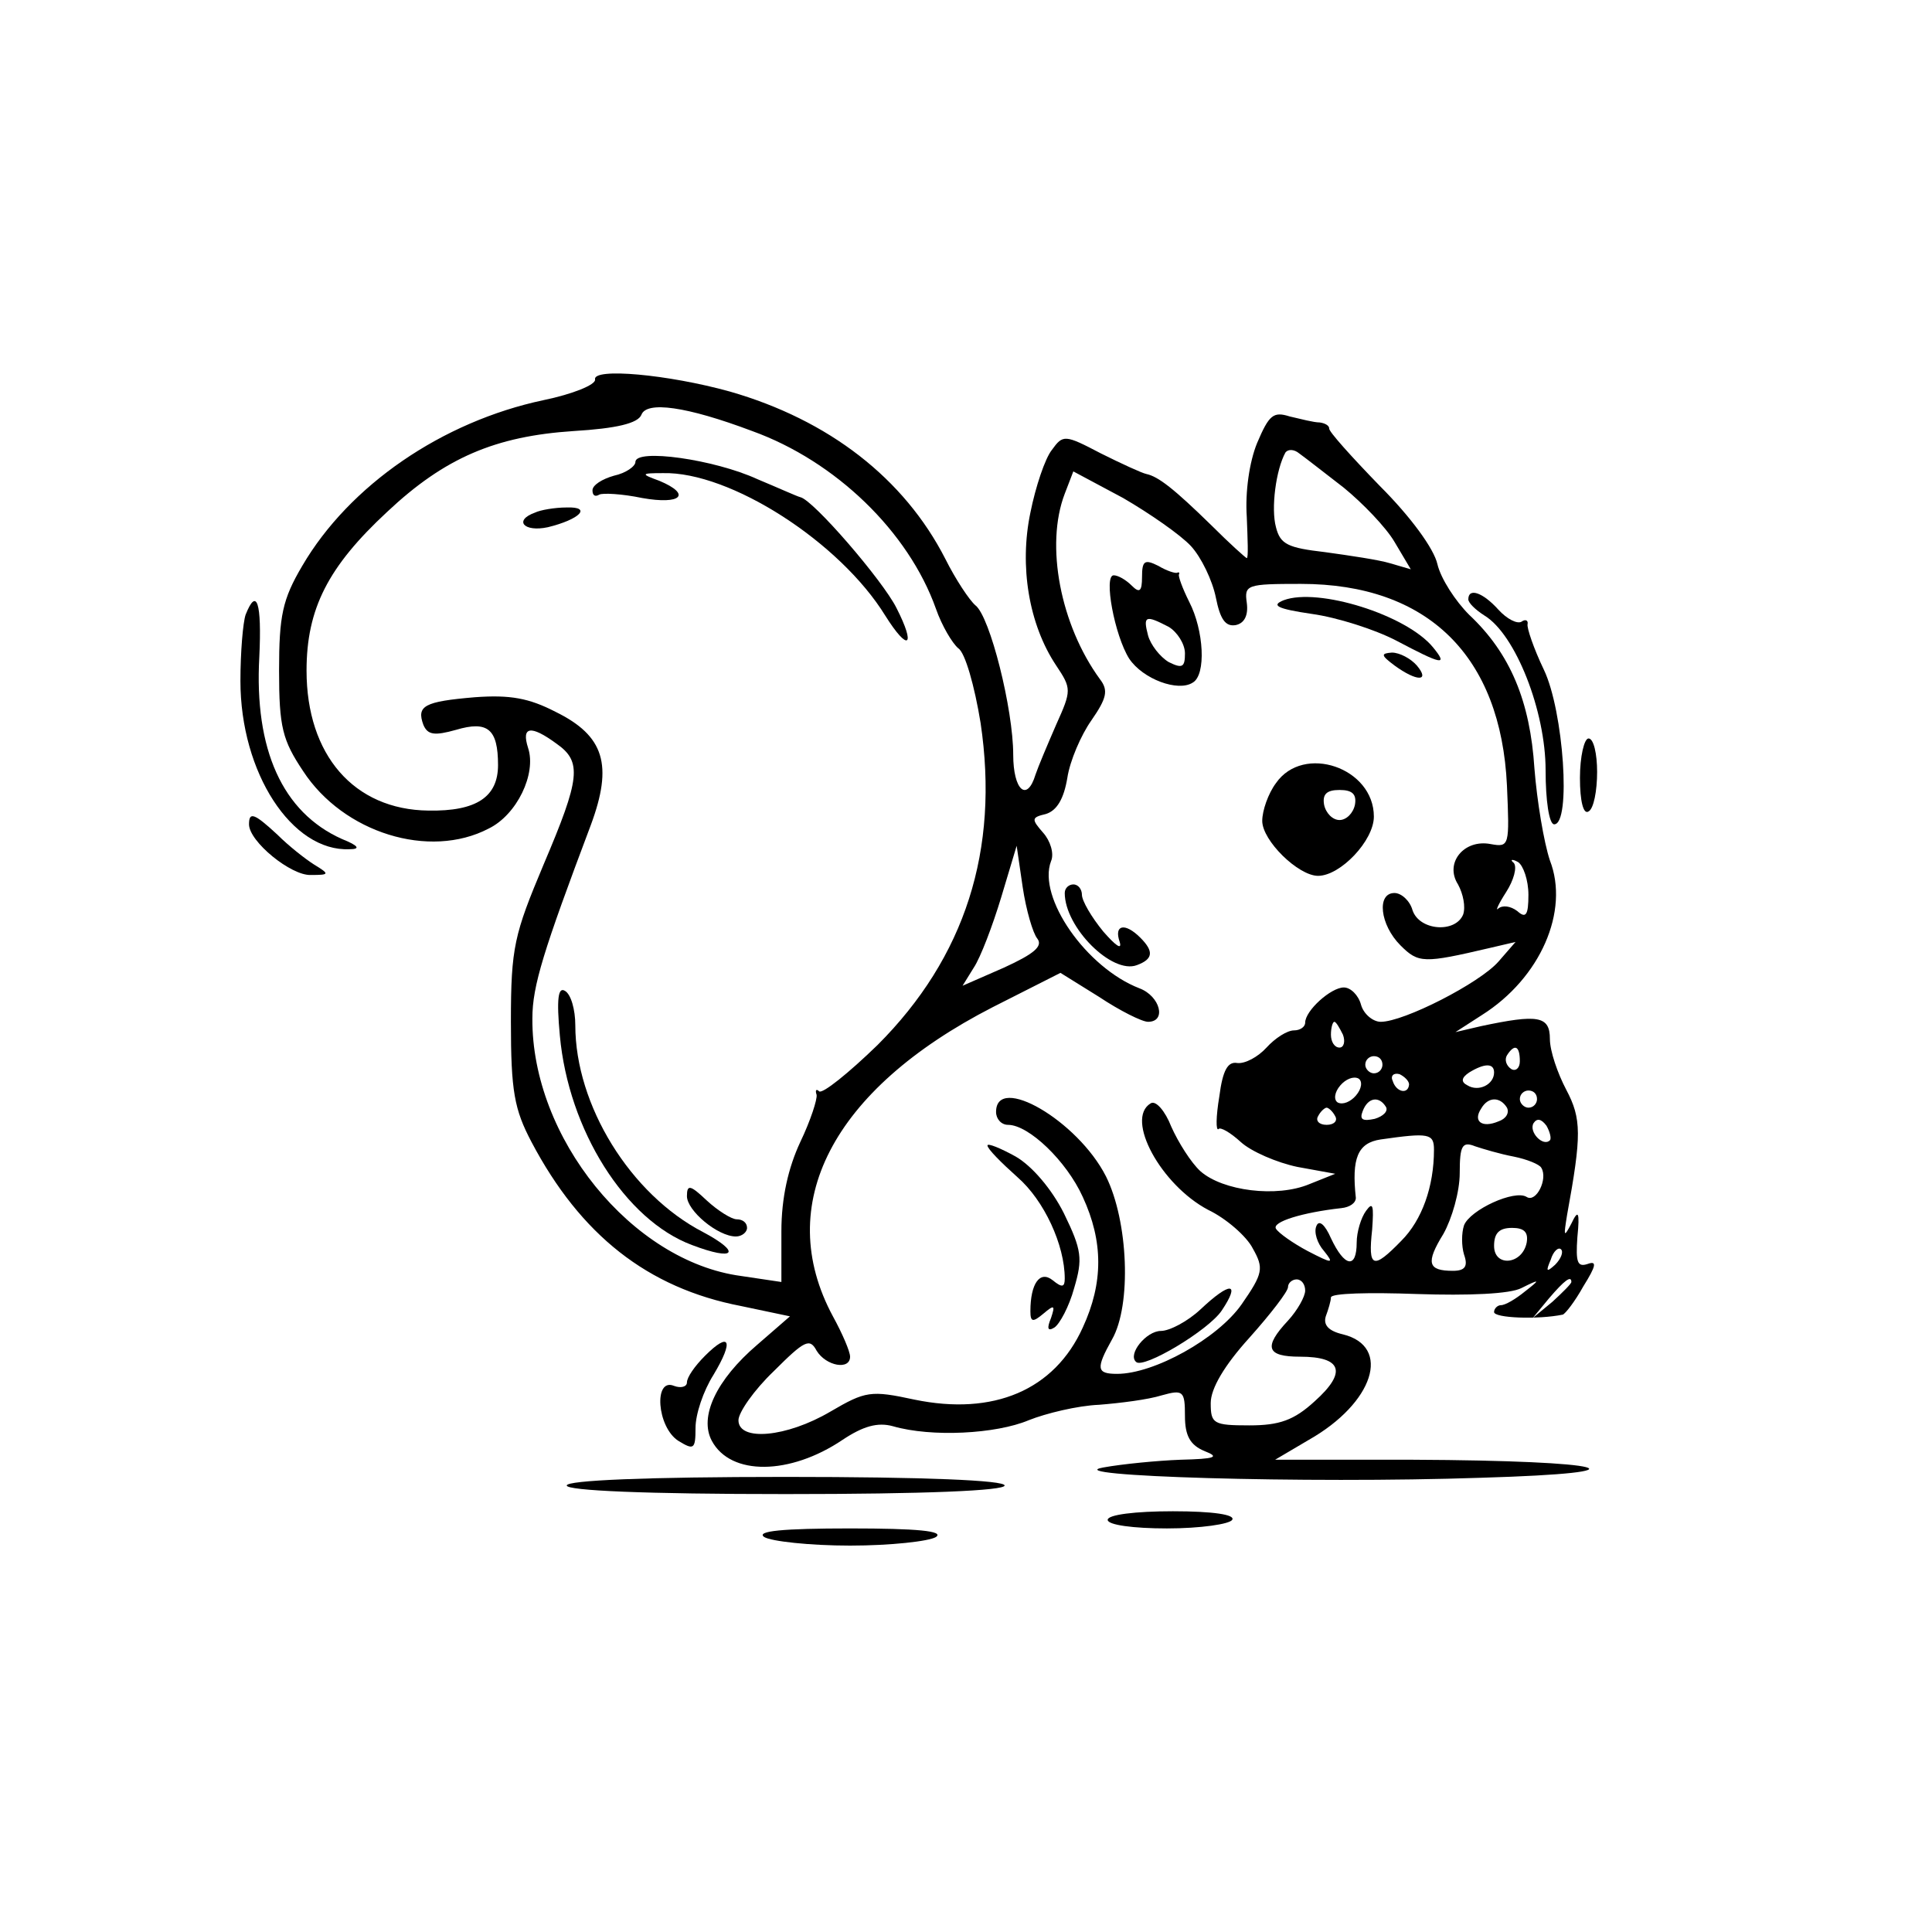 <?xml version="1.0" standalone="no"?>
<!DOCTYPE svg PUBLIC "-//W3C//DTD SVG 20010904//EN"
 "http://www.w3.org/TR/2001/REC-SVG-20010904/DTD/svg10.dtd">
<svg version="1.0" xmlns="http://www.w3.org/2000/svg"
 width="225pt" height="225pt" viewBox="0 0 225 225"
 preserveAspectRatio="xMidYMid meet">
<g transform="translate(0,225) scale(0.1,-0.1)"
fill="#000000" stroke="none">
<path d="M693 1808 c1 -6 -26 -17 -60 -24 -118 -25 -226 -99 -281 -193 -23
-39 -27 -58 -27 -122 0 -66 4 -81 28 -117 47 -72 147 -103 216 -67 33 16 56
64 46 94 -8 25 3 27 33 5 30 -21 28 -40 -15 -141 -34 -81 -38 -96 -38 -183 0
-81 4 -102 24 -140 57 -108 135 -170 244 -191 l57 -12 -38 -33 c-48 -41 -68
-84 -53 -112 22 -41 91 -40 152 1 24 16 41 21 59 16 45 -13 120 -9 158 7 20 8
57 17 82 18 25 2 57 6 73 11 25 7 27 5 27 -24 0 -23 6 -34 23 -41 18 -7 12 -9
-28 -10 -27 -1 -68 -5 -90 -9 -56 -10 234 -19 440 -12 202 6 150 20 -80 21
l-160 0 39 23 c76 43 97 109 40 123 -17 4 -23 11 -20 21 3 8 6 18 6 22 0 5 45
6 100 4 60 -2 109 0 122 7 22 11 22 10 4 -4 -11 -9 -23 -16 -28 -16 -4 0 -8
-4 -8 -8 0 -7 51 -9 80 -3 3 1 14 15 24 33 15 24 16 30 5 26 -12 -4 -14 2 -12
31 3 30 1 33 -7 16 -9 -17 -9 -15 -5 10 17 93 17 112 -1 146 -10 19 -19 45
-19 59 0 27 -14 29 -80 15 l-30 -7 31 20 c68 43 102 121 79 180 -7 21 -15 69
-18 107 -5 78 -28 134 -76 179 -16 16 -33 42 -37 59 -4 18 -31 55 -67 91 -33
34 -60 64 -59 67 0 3 -4 6 -11 7 -7 0 -22 4 -35 7 -19 6 -24 2 -38 -31 -9 -22
-14 -57 -12 -86 1 -26 2 -48 0 -48 -1 0 -20 17 -41 38 -44 43 -62 57 -76 60
-5 1 -29 12 -53 24 -42 22 -44 22 -57 4 -8 -10 -19 -43 -25 -73 -13 -62 -2
-130 30 -178 18 -27 18 -29 0 -69 -10 -23 -21 -49 -24 -58 -10 -33 -26 -18
-26 23 0 53 -27 161 -44 174 -7 6 -23 30 -35 54 -48 94 -136 162 -251 195 -72
20 -160 28 -157 14z m183 -60 c97 -35 182 -117 214 -207 7 -20 19 -40 26 -46
8 -5 19 -44 26 -87 22 -148 -18 -273 -120 -375 -34 -33 -64 -57 -68 -54 -3 3
-5 2 -3 -4 1 -5 -7 -30 -19 -55 -14 -30 -22 -65 -22 -104 l0 -59 -47 7 c-127
17 -244 161 -243 300 0 38 13 79 68 225 26 70 16 104 -41 132 -31 16 -53 20
-94 17 -59 -5 -68 -10 -60 -32 5 -12 13 -13 38 -6 37 11 49 1 49 -41 0 -37
-25 -54 -81 -53 -87 1 -142 65 -142 163 0 72 25 121 94 185 67 63 126 88 217
94 50 3 75 9 79 19 6 16 52 10 129 -19z m689 -66 c22 -18 49 -46 59 -63 l19
-32 -24 7 c-13 4 -47 9 -76 13 -43 5 -52 9 -57 29 -6 22 0 67 11 87 3 4 10 4
16 -1 7 -5 30 -23 52 -40z m-178 -68 c12 -13 25 -40 29 -60 5 -25 11 -34 23
-32 10 2 15 11 13 26 -3 21 0 22 63 22 148 0 233 -84 240 -235 3 -70 3 -72
-19 -68 -31 6 -54 -22 -38 -47 6 -11 9 -26 6 -35 -9 -22 -51 -19 -59 5 -3 11
-13 20 -21 20 -21 0 -17 -37 7 -61 21 -21 27 -21 104 -3 l30 7 -20 -23 c-22
-25 -110 -70 -137 -70 -9 0 -20 9 -23 20 -3 11 -12 20 -20 20 -15 0 -45 -27
-45 -41 0 -5 -6 -9 -13 -9 -8 0 -22 -9 -32 -20 -10 -11 -25 -19 -34 -18 -11 2
-17 -8 -21 -39 -4 -24 -4 -40 -1 -38 2 3 14 -4 26 -15 12 -11 42 -24 66 -29
l44 -8 -30 -12 c-38 -16 -101 -8 -127 15 -11 10 -26 34 -34 52 -7 18 -18 31
-24 27 -30 -18 12 -95 67 -124 21 -10 45 -31 52 -45 13 -23 12 -29 -13 -65
-28 -40 -102 -81 -145 -81 -24 0 -25 6 -6 40 23 40 19 138 -7 190 -33 65 -128
120 -128 75 0 -8 6 -15 14 -15 24 0 68 -42 87 -84 24 -52 24 -100 0 -152 -33
-73 -104 -103 -196 -84 -51 11 -57 10 -98 -14 -51 -30 -107 -35 -107 -10 0 9
18 35 41 57 36 36 42 39 50 24 11 -18 39 -23 39 -7 0 6 -9 27 -20 47 -70 130
-1 264 186 360 l79 40 45 -28 c24 -16 50 -29 57 -29 22 0 14 30 -10 39 -62 24
-119 106 -103 148 4 9 -1 24 -9 33 -14 16 -14 18 3 22 13 4 21 18 25 42 3 20
16 50 28 67 18 26 20 35 10 48 -46 63 -64 156 -41 216 l10 26 58 -31 c31 -18
67 -43 79 -56z m-179 -457 c7 -9 -4 -18 -39 -34 l-48 -21 13 21 c8 12 22 49
32 82 l18 60 7 -48 c4 -27 12 -54 17 -60z m572 51 c0 -24 -3 -28 -13 -19 -8 6
-17 7 -22 3 -4 -4 0 5 9 19 9 14 13 29 9 34 -5 4 -2 5 5 1 6 -4 12 -21 12 -38z
m-216 -163 c3 -8 1 -15 -4 -15 -6 0 -10 7 -10 15 0 8 2 15 4 15 2 0 6 -7 10
-15z m206 -31 c0 -8 -5 -12 -10 -9 -6 4 -8 11 -5 16 9 14 15 11 15 -7z m-160
-4 c0 -5 -4 -10 -10 -10 -5 0 -10 5 -10 10 0 6 5 10 10 10 6 0 10 -4 10 -10z
m130 -9 c0 -14 -18 -23 -31 -15 -8 4 -7 9 2 15 18 11 29 11 29 0z m-161 -27
c-6 -7 -15 -11 -21 -8 -5 3 -4 12 3 20 6 7 15 11 21 8 5 -3 4 -12 -3 -20z m62
13 c-1 -12 -15 -9 -19 4 -3 6 1 10 8 8 6 -3 11 -8 11 -12z m149 -17 c0 -5 -4
-10 -10 -10 -5 0 -10 5 -10 10 0 6 5 10 10 10 6 0 10 -4 10 -10z m-176 -9 c3
-5 -3 -11 -13 -14 -14 -3 -18 -1 -14 9 6 16 19 18 27 5z m141 -1 c3 -6 -1 -13
-10 -16 -19 -8 -30 0 -20 15 8 14 22 14 30 1z m-200 -10 c3 -5 -1 -10 -10 -10
-9 0 -13 5 -10 10 3 6 8 10 10 10 2 0 7 -4 10 -10z m250 -28 c-8 -8 -25 10
-19 20 4 6 9 5 15 -3 4 -7 6 -15 4 -17z m-135 -11 c0 -43 -14 -82 -38 -106
-33 -34 -39 -32 -34 13 2 28 1 33 -7 22 -6 -8 -11 -25 -11 -37 0 -31 -14 -29
-30 5 -7 16 -14 22 -17 14 -3 -7 1 -20 9 -29 12 -15 10 -15 -19 0 -17 9 -34
21 -37 26 -5 8 31 19 76 24 10 1 17 6 17 12 -5 46 2 64 29 68 56 8 62 7 62
-12z m93 -8 c15 -3 30 -9 32 -13 8 -13 -6 -41 -17 -34 -14 9 -66 -15 -73 -33
-3 -9 -3 -24 0 -34 5 -14 1 -19 -13 -19 -29 0 -32 9 -11 43 10 18 19 49 19 71
0 32 3 37 18 31 9 -3 29 -9 45 -12z m15 -100 c-5 -26 -38 -29 -38 -4 0 15 6
21 21 21 14 0 19 -5 17 -17z m33 -26 c-10 -9 -11 -8 -5 6 3 10 9 15 12 12 3
-3 0 -11 -7 -18z m-291 -30 c0 -7 -9 -23 -20 -35 -29 -31 -25 -42 14 -42 49 0
55 -18 17 -52 -24 -22 -41 -28 -76 -28 -42 0 -45 2 -45 26 0 17 16 44 45 76
25 28 45 54 45 59 0 5 5 9 10 9 6 0 10 -6 10 -13z m310 10 c0 -2 -10 -12 -22
-23 l-23 -19 19 23 c18 21 26 27 26 19z"/>
<path d="M740 1712 c0 -5 -11 -13 -25 -16 -14 -4 -25 -11 -25 -17 0 -6 3 -8 8
-5 4 2 26 1 50 -4 45 -8 58 4 20 20 -22 8 -22 9 4 9 78 2 206 -80 259 -166 27
-43 36 -36 13 9 -16 32 -97 126 -112 129 -4 1 -26 11 -50 21 -50 23 -142 36
-142 20z"/>
<path d="M623 1653 c-25 -9 -13 -23 15 -17 37 9 52 24 22 23 -14 0 -31 -3 -37
-6z"/>
<path d="M652 1044 c10 -110 76 -215 154 -244 50 -19 58 -9 13 15 -85 44 -149
148 -149 241 0 18 -5 36 -12 40 -8 5 -10 -9 -6 -52z"/>
<path d="M800 857 c0 -17 36 -47 57 -47 7 0 13 5 13 10 0 6 -5 10 -12 10 -6 0
-22 10 -35 22 -19 18 -23 19 -23 5z"/>
<path d="M1330 1578 c0 -17 -3 -19 -12 -10 -7 7 -16 12 -21 12 -12 0 1 -70 18
-97 16 -24 57 -39 74 -28 16 9 13 61 -4 94 -8 16 -13 30 -12 32 1 2 0 3 -2 2
-2 -1 -12 2 -22 8 -16 8 -19 6 -19 -13z m31 -58 c10 -6 19 -20 19 -31 0 -16
-3 -18 -19 -10 -10 6 -21 20 -24 31 -6 23 -3 24 24 10z"/>
<path d="M1495 1551 c-15 -6 -8 -10 33 -16 29 -4 73 -18 98 -31 53 -28 61 -30
43 -8 -31 38 -134 70 -174 55z"/>
<path d="M1624 1475 c26 -19 42 -19 26 0 -7 8 -20 15 -29 15 -13 -1 -13 -3 3
-15z"/>
<path d="M1486 1338 c-9 -12 -16 -32 -16 -44 0 -23 42 -64 65 -64 26 0 65 41
65 69 0 57 -82 85 -114 39z m92 -25 c-2 -10 -10 -18 -18 -18 -8 0 -16 8 -18
18 -2 12 3 17 18 17 15 0 20 -5 18 -17z"/>
<path d="M1240 1210 c0 -40 55 -95 84 -84 19 7 20 16 4 32 -18 18 -31 15 -24
-5 3 -10 -5 -4 -19 12 -14 17 -25 36 -25 43 0 6 -4 12 -10 12 -5 0 -10 -4 -10
-10z"/>
<path d="M1150 916 c0 -4 16 -20 35 -37 31 -27 55 -79 55 -118 0 -10 -3 -11
-14 -2 -15 12 -26 -4 -26 -36 0 -13 3 -13 15 -3 13 11 14 10 9 -5 -5 -12 -4
-16 4 -11 6 4 17 24 23 46 10 34 9 44 -12 87 -14 28 -37 55 -56 66 -18 10 -33
16 -33 13z"/>
<path d="M1398 725 c-15 -14 -36 -25 -46 -25 -17 0 -39 -27 -29 -36 8 -9 85
37 100 60 22 33 10 34 -25 1z"/>
<path d="M1710 1552 c0 -4 8 -12 19 -19 36 -22 71 -111 71 -180 0 -35 4 -63
10 -63 20 0 11 132 -12 180 -12 25 -20 49 -19 53 1 5 -3 6 -7 3 -5 -3 -17 3
-27 14 -18 20 -35 26 -35 12z"/>
<path d="M286 1534 c-3 -9 -6 -43 -6 -77 0 -107 60 -199 127 -196 13 0 11 4
-9 12 -69 31 -102 104 -96 212 3 63 -3 82 -16 49z"/>
<path d="M1840 1344 c0 -27 4 -43 10 -39 6 3 10 24 10 46 0 21 -4 39 -10 39
-5 0 -10 -21 -10 -46z"/>
<path d="M290 1290 c0 -20 49 -60 72 -59 22 0 22 1 4 12 -11 7 -30 22 -43 35
-27 25 -33 27 -33 12z"/>
<path d="M821 671 c-12 -12 -21 -25 -21 -31 0 -5 -7 -7 -15 -4 -24 10 -20 -48
5 -64 18 -11 20 -10 20 15 0 16 9 43 21 62 24 40 19 51 -10 22z"/>
<path d="M660 520 c0 -6 92 -10 255 -10 163 0 255 4 255 10 0 6 -92 10 -255
10 -163 0 -255 -4 -255 -10z"/>
<path d="M1290 480 c0 -6 30 -10 69 -10 39 0 73 5 76 10 4 6 -22 10 -69 10
-44 0 -76 -4 -76 -10z"/>
<path d="M890 460 c8 -5 53 -10 100 -10 47 0 92 5 100 10 10 7 -22 10 -100 10
-78 0 -110 -3 -100 -10z"/>
</g>
</svg>
